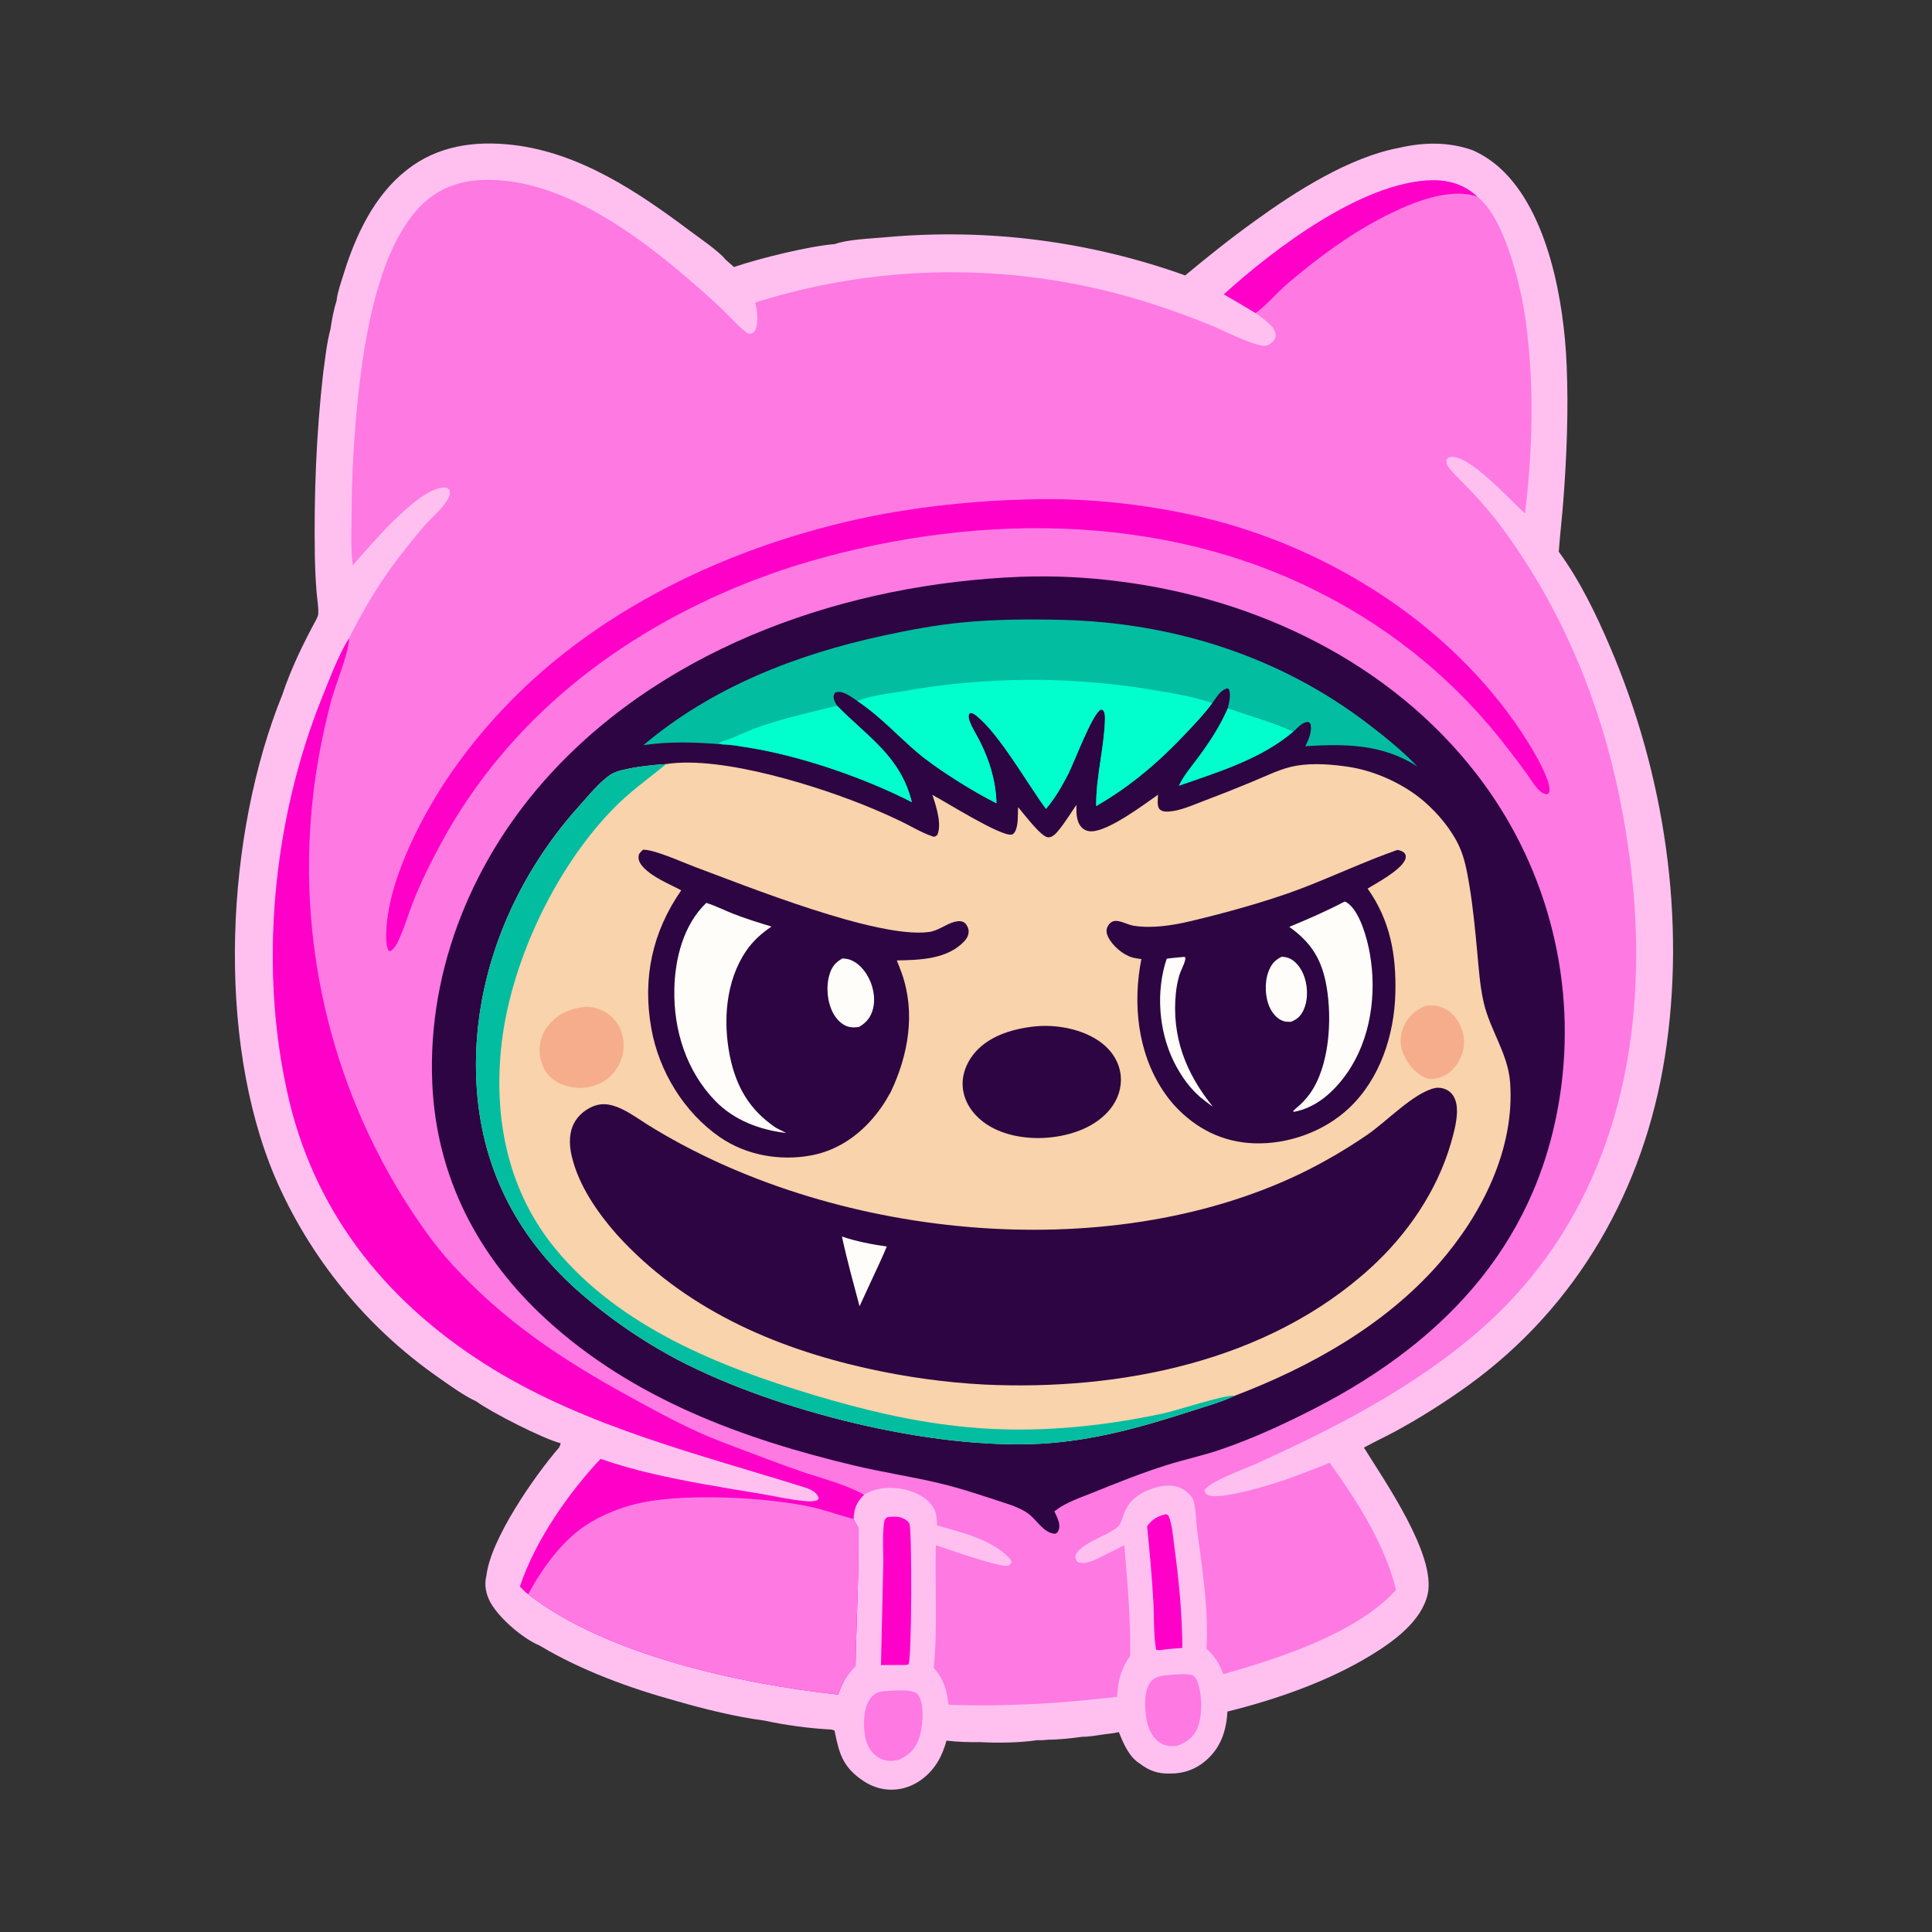<svg width="1939" height="1939" viewBox="0 0 1939 1939" fill="none" xmlns="http://www.w3.org/2000/svg">
<rect x="0" y="0" width="1939" height="1939" fill="#333333" stroke="none"/>
<g clip-path="url(#clip0_1276_1367)">
<path d="M1404.12 148.377C1429.23 142.639 1453.34 142.187 1477.8 150.675C1488.14 155.267 1497.67 161.518 1505.99 169.179C1554.16 213.594 1569.7 303.265 1572.33 366.487C1574.22 411.851 1572.44 456.709 1569.05 501.955C1567.75 519.228 1565.63 536.454 1564.43 553.721C1585.69 582.861 1601.9 616.476 1616.03 649.552C1670.63 777.318 1692.56 923.126 1670.86 1060.79C1650 1193.19 1583.32 1310.99 1474.03 1390.08C1451.02 1406.72 1426.23 1422.44 1401.28 1436.05C1390.6 1441.87 1379.54 1446.97 1368.88 1452.84C1389.58 1486.37 1441.54 1560.67 1432.86 1599.84C1426.82 1627.14 1398.31 1647.58 1375.97 1661.21C1332.67 1687.64 1280.93 1705.57 1231.91 1717.77C1230.71 1737.03 1225.37 1753.73 1210.41 1766.79C1200.14 1775.75 1187.85 1780.2 1174.16 1779.95C1162.38 1780.4 1153.06 1777.1 1143.8 1769.85C1133.21 1763.48 1127.23 1749.31 1122.9 1738.31C1117.16 1739.9 1111.29 1739.99 1105.46 1741.02C1099.29 1741.84 1092.74 1743.15 1086.52 1743.05C1075.2 1744.5 1063.58 1745.98 1052.16 1745.99C1048.38 1746.42 1044.88 1746.7 1041.07 1746.48C1022.77 1749.11 1002.05 1749.43 983.546 1748.43C972.315 1748.68 961.081 1748.18 949.917 1746.95C947.911 1754.25 945.213 1761.38 941.318 1767.89C933.498 1780.97 920.691 1791.5 905.668 1794.92C891.962 1798.03 878.452 1795.27 866.803 1787.58C845.82 1773.74 842.181 1760.05 837.536 1736.75L834.268 1735.81C813.613 1734.81 787.69 1731.37 767.573 1726.88C738.308 1723.03 707.924 1715.54 679.562 1707.38C632.413 1694.44 583.625 1676.69 541.539 1651.51C524.908 1644.62 501.087 1624.21 492.328 1608.45C487.831 1600.36 485.687 1590.49 488.171 1581.39C492.29 1544.84 536.44 1481.26 560.924 1452.99C561.918 1451.36 562.266 1450.26 562.76 1448.45C546.364 1444.68 492.116 1417.02 478.213 1406.57C465.032 1400.5 451.967 1390.78 440.039 1382.48C367.753 1332.09 310.965 1262.52 276.067 1181.61C216.306 1040.68 226.476 837.334 283.465 696.906C292.183 670.762 304.544 645.432 317.697 621.259C318.554 619.475 319.31 617.767 319.41 615.754C319.747 608.972 318.335 601.503 317.768 594.704C316.803 582.608 316.21 570.483 315.987 558.347C315.046 496.992 317.341 436.74 324.176 375.756C326.28 360.7 327.761 344.904 331.692 330.199C333.078 320.473 334.968 310.71 337.91 301.326C337.954 300.828 337.969 300.328 338.041 299.832C339.205 291.856 342.332 283.142 344.733 275.403C356.817 236.443 375.251 196.574 407.957 170.83C438.827 146.247 476.401 140.99 514.77 145.452C581.698 153.234 640.072 192.429 692.637 231.857C702.241 239.062 720.944 251.618 728.212 260.552L736.615 267.992C762.608 259.149 811.413 247.147 838.028 244.924C850.013 240.348 874.557 239.395 887.829 238.195C989.963 228.757 1092.93 241.806 1189.48 276.427C1212.47 257.318 1235.72 238.693 1260.05 221.298C1300.46 191.981 1354.38 157.717 1404.12 148.377Z" fill="#FFC0F0"/>
<path d="M354.029 567.243C351.986 551.373 352.758 534.655 352.885 518.663C352.959 478.628 355.104 438.623 359.312 398.807C365.551 339.17 380.9 238.951 430.129 199.537C451.062 182.777 476.515 178.846 502.635 181C584.431 187.744 664.415 254.795 722.753 308.392C726.858 312.164 746.928 333.47 750.552 334.525C751.609 334.831 752.741 334.771 753.836 334.896C755.762 333.936 756.574 333.622 757.706 331.69C761.726 324.835 759.944 310.988 757.911 303.63C888.572 262.356 1028.89 263.138 1159.09 305.866C1177.4 311.842 1195.5 318.445 1213.36 325.661C1227.49 331.453 1253.58 345.028 1267.08 346.929C1270.78 347.452 1273.79 346.087 1276.52 343.722C1278.75 341.787 1280.48 339.215 1280.35 336.13C1279.96 327.183 1266.61 319.132 1260.05 314.154C1249.5 307.824 1239 301.511 1228.31 295.413C1278.35 249.979 1367.38 182.386 1437.02 180.912C1454.21 180.548 1469.94 185.388 1482.55 197.323C1510.04 218.289 1526.57 287.377 1531.29 322.255C1539.89 385.779 1538.25 451.755 1530.54 515.261C1516.22 502.752 1475.15 456.324 1456.12 458.587C1453.84 458.857 1452.87 459.761 1451.67 461.561C1451.33 466.246 1453.33 468.465 1456.23 471.83C1462.27 478.825 1469.14 485.204 1475.48 491.928C1487.64 504.568 1498.94 518.003 1509.32 532.146C1578 626.45 1617.31 733.646 1633.84 848.735C1641.58 899.258 1643.87 950.47 1640.67 1001.48C1632.17 1129.92 1584.34 1248.16 1486.2 1334.1C1420.02 1392.05 1339.54 1433.45 1259.79 1469.44C1250.43 1473.67 1211.82 1487.73 1208.88 1495.88C1209.38 1498.25 1209.42 1498.8 1211.7 1500.09C1223.53 1506.82 1282.77 1488.1 1297.27 1482.5C1309.7 1477.79 1322.26 1473.28 1334.48 1468.07L1346.25 1484.81C1369.04 1517.79 1391.61 1556.46 1401.08 1595.69C1361.64 1639.39 1282.85 1664.63 1227.71 1680.25C1223.87 1669.77 1219.29 1662.28 1210.9 1654.7C1213.17 1614.82 1206.46 1574.15 1201.37 1534.7C1200.2 1525.62 1200.45 1515.46 1197.99 1506.68C1197.19 1503.84 1195.9 1502.09 1193.93 1499.97C1188.55 1494.16 1181.78 1491.13 1173.86 1490.93C1161.46 1490.63 1145.65 1496.76 1136.81 1505.39C1126.86 1515.08 1126.79 1526.99 1122.75 1531.39C1113.7 1541.23 1081.5 1548.93 1079.08 1562.76C1079.82 1565.1 1080.22 1566.34 1082.09 1567.98C1090.17 1570.71 1100.19 1564.95 1107.35 1561.42C1114.38 1557.95 1121.3 1554.27 1128.38 1550.91C1131.41 1587.4 1134.9 1625.18 1134.28 1661.78C1124.68 1675.53 1122.12 1686.51 1121.1 1702.96C1064.49 1709.68 1009.02 1713.04 952 1710.89C950.355 1696.64 947.126 1684.83 937.138 1673.96C941.18 1633.33 938.115 1591.65 939.26 1550.79C950.218 1554.32 1004.2 1573.72 1011.77 1571.29C1013.11 1570.86 1014.14 1569.7 1015.08 1568.72C1015.07 1566.01 1014.39 1565.13 1012.49 1563.2C993.937 1544.39 964.907 1538.04 940.459 1530.98C940.366 1520.85 939.285 1513.97 931.535 1506.57C921.395 1496.88 904.3 1492.64 890.541 1493.3C882.145 1493.7 874.347 1495.81 867.103 1500.16C859.585 1507.87 857.154 1513.73 856.631 1524.59C858.178 1527.55 859.646 1530.54 861.547 1533.29C862.153 1579.42 859.473 1625.69 858.629 1671.81C849.568 1680.64 845.317 1688.95 841.206 1700.72C743.838 1690.06 609.051 1661.34 530.061 1600.01C527.105 1597.74 524.471 1594.93 521.792 1592.34C536.992 1546.65 570.053 1499.07 602.732 1464.22C619.672 1470.03 636.899 1474.97 654.345 1479C689.563 1487.21 725.345 1492.98 761.007 1498.85C776.328 1501.37 792.048 1505.15 807.444 1506.53C811.991 1506.95 816.391 1507.38 820.65 1505.51C821.595 1503.89 821.845 1504.28 821.345 1502.7C819.572 1497.08 812.36 1494.21 807.27 1492.62C701.248 1459.44 590.199 1432.38 494.512 1373.79C392.665 1311.42 318.4 1222.3 290.332 1104.84C258.988 973.673 273.29 823.278 323.776 698.739C331.562 679.534 339.361 658.319 350.234 640.627C364.491 612.487 380.442 585.192 399.688 560.129C408.15 549.142 416.868 538.355 425.834 527.775C433.374 518.966 446.001 509.143 450.642 498.577C451.884 495.751 451.893 493.85 450.664 490.961C448.54 489.607 447.478 489.022 444.906 489.245C417.777 491.606 372.304 547.006 354.029 567.243Z" fill="#FF79E2"/>
<path d="M602.732 1464.22C619.672 1470.03 636.899 1474.97 654.345 1479C689.563 1487.21 725.345 1492.97 761.007 1498.84C776.327 1501.36 792.048 1505.14 807.444 1506.53C811.991 1506.94 816.391 1507.38 820.65 1505.5C821.595 1503.89 821.845 1504.28 821.345 1502.7C819.572 1497.08 812.36 1494.21 807.27 1492.61C701.248 1459.44 590.199 1432.37 494.512 1373.78C392.665 1311.42 318.4 1222.3 290.332 1104.83C258.988 973.671 273.29 823.275 323.776 698.736C331.562 679.532 339.361 658.316 350.234 640.625C350.232 640.985 350.24 641.345 350.23 641.702C349.833 655.938 336.875 686.659 332.514 702.739C325.925 727.611 320.702 752.824 316.868 778.266C295.151 925.257 326.101 1075.19 404.248 1201.57C419.059 1225.18 435.334 1248.86 454.19 1269.43C505.651 1325.59 563.346 1364.09 629.547 1400.43C653.298 1413.46 677.406 1426.84 702.138 1437.93C717.745 1444.93 733.868 1450.83 749.884 1456.82C768.308 1463.71 786.68 1470.86 805.31 1477.17C825.28 1483.94 848.815 1489.77 867.103 1500.15C859.585 1507.87 857.154 1513.72 856.631 1524.59C858.178 1527.55 859.646 1530.53 861.547 1533.28C862.153 1579.41 859.473 1625.68 858.629 1671.81C849.568 1680.64 845.317 1688.94 841.206 1700.72C743.838 1690.06 609.051 1661.34 530.061 1600C527.105 1597.74 524.471 1594.93 521.792 1592.34C536.992 1546.65 570.053 1499.07 602.732 1464.22Z" fill="#FF00C8"/>
<path d="M530.061 1600.01C545.328 1572.21 565.951 1543.14 594.017 1527.04C609.641 1518.1 626.571 1511.67 644.189 1507.99C688.805 1498.86 766.406 1502.53 811.149 1511.76C826.542 1514.93 841.494 1520.42 856.631 1524.59C858.178 1527.55 859.645 1530.54 861.546 1533.29C862.152 1579.42 859.473 1625.69 858.628 1671.81C849.568 1680.64 845.317 1688.95 841.206 1700.72C743.837 1690.06 609.05 1661.34 530.061 1600.01Z" fill="#FF79E2"/>
<path d="M1228.31 295.411C1278.35 249.977 1367.38 182.384 1437.02 180.91C1454.21 180.546 1469.94 185.386 1482.55 197.321C1455.09 187.956 1418.51 202.854 1394.06 214.874C1357.69 232.753 1322.62 258.578 1291.91 284.845C1282.21 293.139 1269.93 307.552 1260.05 314.152C1249.5 307.821 1239 301.508 1228.31 295.411Z" fill="#FF00C8"/>
<path d="M1023.85 578.885C1057.28 577.663 1090.76 579.239 1123.93 583.594C1261.83 601.058 1395.73 665.439 1481.81 776.74C1550.65 865.548 1581.31 978.101 1567.03 1089.55C1547.25 1242.72 1453.59 1344.58 1319.8 1413.37C1289.33 1429.03 1257 1443.93 1224.53 1454.97C1207.03 1460.92 1188.84 1464.79 1171.19 1470.31C1146.01 1478.19 1120.84 1488.33 1096.38 1498.19C1084.18 1503.12 1069.41 1508.02 1059.04 1516.19C1058.75 1516.41 1058.47 1516.65 1058.18 1516.88L1058.67 1517.89L1059.47 1519.57C1061.76 1524.35 1064.43 1530.11 1062.51 1535.57C1061.66 1537.99 1061.06 1538.31 1058.94 1539.36C1047.58 1538.7 1040.78 1525.83 1032.48 1519.47C1027.37 1515.55 1021.5 1513.22 1015.6 1510.79C991.712 1502.97 967.226 1494.43 942.78 1488.6C914.777 1481.92 886.176 1477.68 858.14 1471.02C745.349 1444.22 635.25 1403.86 548.294 1324.24C479.424 1261.19 437.8 1180.75 433.821 1086.88C428.932 971.525 475.506 860.127 553.011 776.023C671.896 647.015 851.81 585.768 1023.85 578.885Z" fill="#2C0542"/>
<path d="M668.518 766.844C724.608 758.037 824.762 789.94 876.82 811.975C887.431 816.433 897.908 821.208 908.234 826.296C916.603 830.504 924.962 835.48 933.791 838.64C937.338 839.909 937.63 840.424 940.557 838.154C945.461 828.301 939.904 810.265 936.59 800.277C936.31 799.432 936.003 798.595 935.683 797.766C948.728 804.405 1005.09 840.233 1015.54 837.551C1017.02 837.171 1018.03 835.849 1018.75 834.546C1022.18 828.299 1021.43 817.078 1021.74 810.068C1027.2 816.107 1044.66 840.015 1051.99 840.371C1056.25 840.577 1059.85 836.468 1062.28 833.514C1068.85 825.516 1074.45 816.355 1080.27 807.787C1080.28 815.609 1079.92 824.972 1086.06 830.854C1088.86 833.539 1092.51 834.531 1096.32 834.293C1113.73 833.204 1147.06 808.215 1162.24 797.575C1162.09 801.326 1160.94 809.29 1163.77 812.091C1166.19 814.475 1169.51 814.681 1172.73 814.505C1184.17 813.878 1196.66 808.165 1207.36 804.123C1223.89 797.9 1240.31 791.394 1256.62 784.609C1270.81 778.791 1286.04 770.993 1301.18 768.452C1318 765.63 1337.56 767.128 1354.31 769.755C1380.61 773.883 1408.89 786.85 1429.1 804.202C1443.25 816.357 1457.18 833.049 1464.84 850.162C1470.05 861.812 1472.31 874.58 1474.45 887.089C1478.34 909.919 1480.47 933.057 1482.64 956.105C1484.19 972.683 1485.31 989.742 1489.04 1006C1495.46 1033.94 1513.51 1057.45 1515.6 1086.51C1520.43 1153.37 1487.1 1219.07 1444 1268.3C1390.08 1329.91 1315.17 1371.86 1239.46 1400.72C1225.6 1407.27 1210 1411.53 1195.4 1416.25C1145.93 1432.26 1097.05 1446.01 1044.84 1448.93C934.647 1455.08 779.709 1416.31 682.032 1365.68C644.734 1346.17 609.967 1322.17 578.5 1294.22C517.007 1238.93 482.444 1169.77 478.138 1086.79C472.817 984.251 513.248 884.432 581.352 808.849C590.052 799.194 603.349 782.735 614.318 776.511C624.61 770.673 656.05 767.507 668.518 766.844Z" fill="#F8D3AB"/>
<path d="M1239.46 1400.71C1225.6 1407.27 1210 1411.53 1195.4 1416.25C1145.93 1432.26 1097.05 1446.01 1044.84 1448.93C934.647 1455.08 779.709 1416.31 682.032 1365.68C644.734 1346.17 609.967 1322.17 578.5 1294.22C517.007 1238.93 482.444 1169.77 478.138 1086.79C472.817 984.25 513.248 884.432 581.352 808.848C590.052 799.193 603.349 782.734 614.318 776.51C624.61 770.672 656.05 767.506 668.518 766.844C649.552 782.568 632.5 794.094 614.909 812.236C555.859 873.135 510.675 969.592 502.707 1054.11C495.905 1126.26 510.837 1197.04 557.915 1253.92C622.163 1331.55 721.323 1371.32 815.16 1399.59C866.801 1415.15 918.965 1427.66 972.806 1432.5C1037.9 1438.35 1102.58 1432.3 1166.38 1418.79C1182.5 1415.37 1227.17 1400.1 1238.96 1400.7C1239.13 1400.71 1239.29 1400.71 1239.46 1400.71Z" fill="#03BDA1"/>
<path d="M1441.24 1091.78C1441.73 1091.75 1442.22 1091.72 1442.72 1091.7C1447.63 1091.55 1452.87 1093.41 1456.32 1096.97C1461.38 1102.19 1462.46 1109.81 1462.22 1116.77C1461.88 1126.86 1458.91 1137.79 1456.11 1147.45C1442.24 1195.27 1412.49 1238.76 1375.86 1272.22C1272.24 1366.85 1123.89 1395.95 987.496 1389.56C948.536 1387.44 909.817 1382.12 871.726 1373.67C775.92 1352.57 685.895 1312.66 618.984 1238.95C599.486 1216.73 580.717 1189.69 573.838 1160.47C571.003 1148.43 570.766 1135.2 577.773 1124.47C582.724 1116.88 591.768 1110.52 600.681 1108.69C617.348 1105.28 635.982 1120.02 649.288 1128.34C832.06 1242.6 1108.58 1272.51 1305.42 1177.8C1328.5 1166.55 1350.73 1153.62 1371.92 1139.11C1391.79 1125.55 1418.67 1096.83 1439.96 1092.05L1441.24 1091.78Z" fill="#2C0542"/>
<path d="M845 1241C859.862 1246.09 874.901 1248.82 890 1251.05C885.305 1262.46 880.056 1273.31 874.992 1284.28C870.83 1293.12 866.72 1302.03 862.664 1311C856.544 1288 850.065 1264.67 845 1241Z" fill="#FEFDF9"/>
<path d="M645.465 852.797C657.211 852.706 684.084 865.083 696.521 869.711C749.099 889.277 880.236 942.183 932.115 935.404C941.892 934.126 948.769 927.672 957.934 925.207C961.106 924.353 965.084 923.959 967.905 926.017C970.276 927.748 972.215 931.795 972.162 934.781C972.09 938.714 970.41 941.855 967.759 944.686C950.767 962.826 922.947 963.491 900.023 963.902C901.796 968.066 903.437 972.284 904.946 976.553C919.069 1016.36 911.714 1058.59 894.021 1095.84C891.406 1100.47 888.764 1105.09 885.786 1109.51C868.821 1134.63 844.343 1153.98 814.088 1159.59C782.602 1165.43 748.679 1159.45 722.275 1141.13C686.313 1116.19 661.242 1074.92 653.651 1032C644.727 981.536 654.641 935.466 683.702 893.55C671.263 886.893 655.298 880.727 645.579 870.324C642.803 867.349 640.343 863.449 640.926 859.198C641.335 856.227 643.358 854.638 645.465 852.797Z" fill="#2C0542"/>
<path d="M708.842 906.156C717.78 908.898 726.676 913.467 735.419 916.906C748.155 921.913 761.216 925.942 774.303 929.911C764.331 936.646 755.695 944.37 748.868 954.36C728.409 984.303 725.496 1024.56 732.389 1059.25C738.632 1090.67 752.26 1114.08 778.921 1131.99L789.095 1137.08C762.625 1134.11 736.481 1124.19 717.723 1104.77C688.835 1074.85 675.94 1033.9 676.773 992.932C677.402 961.946 685.87 928.243 708.842 906.156Z" fill="#FEFDF9"/>
<path d="M845.465 961.922C847.222 962.053 849.013 962.185 850.74 962.549C858.772 964.242 865.775 971.331 869.941 978.055C876.036 987.896 879.02 1001.01 876.18 1012.4C874.04 1020.97 869.636 1026.24 862.151 1030.65C859.049 1031.14 855.368 1031.35 852.281 1030.65C845.48 1029.12 839.86 1023.38 836.553 1017.51C830.309 1006.41 828.818 990.871 832.325 978.64C834.652 970.524 838.157 966.008 845.465 961.922Z" fill="#FEFDF9"/>
<path d="M1402.39 853.031C1404.39 853.268 1407.02 854.025 1408.64 855.326C1410.42 856.758 1411.04 858.271 1410.81 860.556C1409.73 871.346 1381.04 886.583 1372.55 891.789C1395.26 923.716 1401.39 958.307 1400.4 996.85C1399.31 1038.93 1385.05 1082.87 1353.75 1112.27C1328.85 1135.67 1292.86 1148.59 1258.81 1147.45C1227.07 1146.4 1200.34 1132.84 1178.97 1109.76C1174.66 1104.98 1170.72 1099.89 1167.19 1094.52C1141.7 1056.19 1136.66 1006.91 1145.53 962.564C1142.5 962.134 1139.37 961.752 1136.42 960.915C1126.81 958.186 1116.39 949.095 1112.05 940.148C1110.55 937.069 1109.96 933.581 1111.43 930.343C1112.74 927.45 1115.42 924.674 1118.65 924.295C1124.44 923.614 1131.56 928.065 1137.41 929.025C1156.21 932.112 1176.79 928.772 1195.12 924.441C1228.69 916.511 1271.74 904.634 1303.75 892.563C1336.86 880.075 1368.99 864.73 1402.39 853.031Z" fill="#2C0542"/>
<path d="M1349.38 904.883C1350.25 905.07 1350.5 905.066 1351.37 905.591C1364.75 913.711 1372.28 942.671 1374.82 957.086C1381.96 997.559 1375.72 1043.25 1351.67 1077.36C1338.81 1095.59 1321.03 1111.89 1298.34 1115.9L1297.81 1115.09L1300.53 1112.47C1305.78 1108.27 1310.45 1103.39 1314.41 1097.95C1334.37 1070.31 1336.96 1023.35 1331.5 990.89C1326.88 963.407 1316.44 946.259 1293.91 930.224C1312.86 922.415 1331.24 914.43 1349.38 904.883Z" fill="#FEFDF9"/>
<path d="M1286.54 960.141C1288.77 960.353 1290.95 960.703 1293.07 961.442C1299.85 963.803 1305.06 970.862 1307.84 977.194C1312.49 987.8 1313.24 1001.83 1308.74 1012.62C1305.98 1019.25 1302.24 1022.94 1295.6 1025.52C1293.17 1025.51 1290.66 1025.56 1288.31 1024.85C1282.31 1023.02 1277.61 1017.66 1274.87 1012.22C1269.54 1001.63 1268.92 986.586 1272.94 975.448C1275.6 968.073 1279.44 963.398 1286.54 960.141Z" fill="#FEFDF9"/>
<path d="M1187.22 960.465C1188.87 960.268 1188.01 960.163 1189.77 961.025C1189.7 966.071 1185.25 973.367 1183.69 978.538C1181.94 984.437 1180.75 990.491 1180.14 996.614C1175.69 1040.44 1190.18 1077.34 1217.36 1110.78C1214.08 1108.63 1211.03 1106.17 1207.94 1103.77C1195.28 1094.29 1185.18 1079.79 1178.21 1065.76C1162.83 1034.78 1159.87 994.95 1170.95 962.169C1176.33 961.375 1181.81 960.985 1187.22 960.465Z" fill="#FEFDF9"/>
<path d="M1035.74 1030.45C1058.77 1027.41 1087.25 1032.48 1105.9 1046.93C1116.19 1054.91 1123.44 1066.29 1124.76 1079.39C1125.99 1091.7 1121.89 1103.59 1114.19 1113.13C1100.02 1130.7 1076.71 1139.04 1054.94 1141.46C1032.08 1143.96 1005.49 1140.15 986.784 1125.95C976.02 1117.77 967.999 1106.15 966.383 1092.5C964.91 1080.04 969.263 1067.97 976.913 1058.24C990.88 1040.48 1014.21 1033.16 1035.74 1030.45Z" fill="#2C0542"/>
<path d="M586.598 1010.55C587.004 1010.51 587.409 1010.46 587.816 1010.44C596.553 1009.89 607.2 1014.44 613.614 1020.21C621.065 1026.91 625.331 1036.63 625.861 1046.58C626.513 1058.01 622.57 1069.23 614.909 1077.75C606.64 1086.89 595.706 1091.11 583.603 1091.82C574.086 1091.83 564.179 1089.66 556.281 1084.13C547.966 1078.3 543.232 1069.25 541.905 1059.3C540.381 1048.44 543.49 1037.43 550.473 1028.96C559.75 1017.53 572.334 1012.22 586.598 1010.55Z" fill="#F6AD8C"/>
<path d="M1430.44 1009.49C1437.56 1008.48 1444.14 1009.2 1450.59 1012.6C1459 1017.04 1464.73 1025.38 1467.53 1034.32C1470.72 1044.53 1469.65 1054.66 1464.62 1064.08C1460.27 1072.23 1453.44 1079.07 1444.44 1081.68C1440.32 1082.49 1436.4 1083.67 1432.28 1082.23C1421.96 1078.64 1414.01 1069.34 1409.34 1059.71C1405 1050.76 1404.57 1041.08 1408.17 1031.8C1412.37 1021 1420 1014.04 1430.44 1009.49Z" fill="#F6AD8C"/>
<path d="M645.757 747.861C714.595 689.695 798.898 656.919 886 638.027C912.029 632.382 938.26 627.416 964.791 624.812C998.234 621.532 1032.09 621.305 1065.67 622.11C1177.33 624.789 1284.47 658.566 1373.51 726.839C1390.83 740.124 1407.33 753.4 1422.45 769.224C1387.46 746.64 1350.06 746.424 1309.98 748.923C1313.39 742.468 1317.08 733.78 1315.22 726.441C1314.19 725.445 1313.89 724.638 1312.35 724.631C1307.2 724.608 1301.83 730.898 1298.23 734.155C1277.23 724.508 1254.05 718.293 1232.3 710.497C1233.56 704.947 1235.3 698.878 1233.78 693.222C1233.22 691.147 1233.7 691.904 1231.75 690.78C1227.18 692.088 1223.77 695.635 1221.09 699.409L1216.66 705.602C1209.36 715.74 1200.23 725.246 1191.71 734.365C1163.89 764.115 1135.41 788.62 1100.12 809.023C1099.91 779.65 1108.21 750.358 1108.97 721.904C1109.04 719.122 1109 716.006 1107.61 713.519C1106.86 712.182 1106.13 712.453 1104.76 712.181C1096.24 716.271 1078.34 764.748 1071.88 777.275C1065.6 789.464 1058.68 801.412 1049.74 811.859C1031.42 786.857 1003.37 737.552 980.755 718.995C978.6 717.227 976.186 715.277 973.258 715.625C971.621 718.21 971.935 720.179 972.902 723.027C975.428 730.457 980.291 737.636 983.792 744.697C993.521 764.318 999.452 784.245 1000.12 806.18C977.468 795.105 939.205 771.116 920.389 754.998C900.069 737.594 883.146 718.649 860.609 703.662C855.604 700.314 847.148 693.567 840.677 694.497C839.288 694.696 839.034 694.894 837.885 695.421C836.673 697.617 836.216 698.93 836.845 701.467C837.415 703.766 838.865 706.258 840.087 708.261C870.753 739.586 903.765 758.842 915.174 805.09C867.229 780.481 801.746 757.972 748.709 749.915C741.287 748.789 732.93 747.124 725.443 747.145C698.615 744.909 672.526 743.877 645.757 747.861Z" fill="#03BDA1"/>
<path d="M860.609 703.663C874.08 697.812 892.393 696.118 906.856 693.624C989.439 678.962 1073.92 678.53 1156.65 692.351C1176.3 695.565 1197.85 699.111 1216.66 705.604C1209.36 715.742 1200.23 725.248 1191.71 734.367C1163.89 764.117 1135.41 788.621 1100.12 809.025C1099.91 779.652 1108.21 750.36 1108.97 721.906C1109.04 719.124 1109 716.007 1107.61 713.521C1106.86 712.184 1106.13 712.455 1104.76 712.182C1096.24 716.273 1078.34 764.749 1071.88 777.277C1065.6 789.466 1058.68 801.414 1049.74 811.861C1031.42 786.859 1003.37 737.554 980.755 718.997C978.601 717.229 976.186 715.278 973.259 715.627C971.621 718.212 971.935 720.181 972.903 723.029C975.429 730.459 980.291 737.638 983.793 744.699C993.522 764.32 999.452 784.247 1000.12 806.182C977.468 795.107 939.205 771.117 920.389 755C900.069 737.596 883.146 718.651 860.609 703.663Z" fill="#00FFCC"/>
<path d="M840.087 708.258C870.753 739.583 903.766 758.838 915.174 805.087C867.229 780.478 801.746 757.969 748.71 749.912C741.287 748.786 732.931 747.121 725.444 747.142L721.424 745.51C725.395 743.692 729.752 742.703 733.811 741.011C743.828 736.83 753.718 732.196 764.006 728.71C788.842 720.295 814.67 714.586 840.087 708.258Z" fill="#00FFCC"/>
<path d="M1232.3 710.5C1254.05 718.296 1277.23 724.51 1298.23 734.158C1266.05 761.832 1222.37 774.985 1183.01 788.711C1187.76 778.477 1195.49 769.605 1202.17 760.579C1214.04 744.55 1224.38 728.926 1232.3 710.5Z" fill="#00FFCC"/>
<path d="M1030.39 501.272C1087.9 499.32 1148.14 505.591 1204.18 518.607C1335.44 549.097 1462.45 630.27 1534.15 745.921C1539.59 754.686 1557.88 785.402 1554.8 795.104C1554.38 796.443 1553.77 796.473 1552.66 797.13C1549.2 796.848 1547.23 795.438 1544.76 793.118C1539.84 788.507 1536.36 782.115 1532.41 776.669C1526.12 768.032 1519.69 759.492 1513.13 751.055C1464.06 686.903 1401.38 634.413 1329.62 597.353C1165.75 511.677 968.674 514.466 795.338 568.612C779.989 573.644 764.78 579.09 749.726 584.942C620.232 636.561 509.586 722.649 442.473 846.654C432.395 865.274 422.638 884.755 414.868 904.438C410.392 915.773 407.021 927.61 402.164 938.78C399.873 944.049 396.709 952.578 391.176 954.74L389.491 953.305C388.203 949.741 387.798 946.32 387.675 942.552C385.995 891.318 420.681 823.553 448.666 781.719C465.335 756.953 484.015 733.602 504.517 711.902C604.023 605.898 747.746 541.408 889.092 515.387C935.77 507.142 983.001 502.423 1030.39 501.272Z" fill="#FF00C8"/>
<path d="M890.198 1522.72C894.905 1522.08 900.107 1521.67 904.691 1523.17C907.546 1524.11 911.877 1526.64 912.871 1529.69C915.223 1536.89 915.272 1662.65 911.822 1670.45L909.143 1670.98L884.155 1671.1L886.439 1571.84C886.732 1557.73 885.386 1541.67 887.31 1527.84C887.692 1525.08 888.314 1524.65 890.198 1522.72Z" fill="#FF00C8"/>
<path d="M890.93 1697C898.673 1696.63 910.213 1695.63 917.508 1698.15C920.04 1699.03 921.551 1700.83 922.75 1703.16C928.09 1713.54 926.02 1735.15 921.918 1745.89C918.02 1756.1 911.689 1761.83 902.013 1766.22C900.531 1766.54 899.037 1766.8 897.535 1767.01C890.645 1767.9 884.203 1766.28 878.776 1761.85C871.923 1756.25 868.778 1748.14 867.763 1739.55C866.42 1728.18 866.78 1712.37 874.51 1703.34C879.173 1697.88 884.239 1697.52 890.93 1697Z" fill="#FF79E2"/>
<path d="M1170.5 1519.66C1171.08 1519.85 1172.2 1520.77 1172.72 1521.13C1176.54 1530.02 1177.08 1541.24 1178.41 1550.82C1183.17 1585.27 1186.37 1619.1 1186.67 1653.9C1180.76 1654.27 1174.92 1654.73 1169.04 1655.47C1166.04 1655.94 1163.32 1656.62 1160.33 1655.69C1157.59 1640.15 1158.38 1622.55 1157.5 1606.73C1156.11 1581.65 1153.7 1556.77 1151.26 1531.78C1156.57 1524.59 1161.8 1521.49 1170.5 1519.66Z" fill="#FF00C8"/>
<path d="M1174.71 1680.9C1182.01 1680.42 1189.81 1679.48 1196.95 1681.29C1199.49 1683.31 1200.76 1685.19 1201.92 1688.24C1206.59 1700.57 1206.96 1722.79 1201.55 1734.84C1197.29 1744.32 1190.72 1748.56 1181.45 1752.15C1174.42 1752.83 1168.8 1752.53 1162.97 1748.13C1155.4 1742.42 1151.81 1733.22 1150.42 1724.11C1148.81 1713.57 1147.9 1696.69 1154.81 1687.94C1159.6 1681.86 1167.64 1681.7 1174.71 1680.9Z" fill="#FF79E2"/>
</g>
<defs>
<clipPath id="clip0_1276_1367">
<rect width="1939" height="1939" fill="white"/>
</clipPath>
</defs>
</svg>
